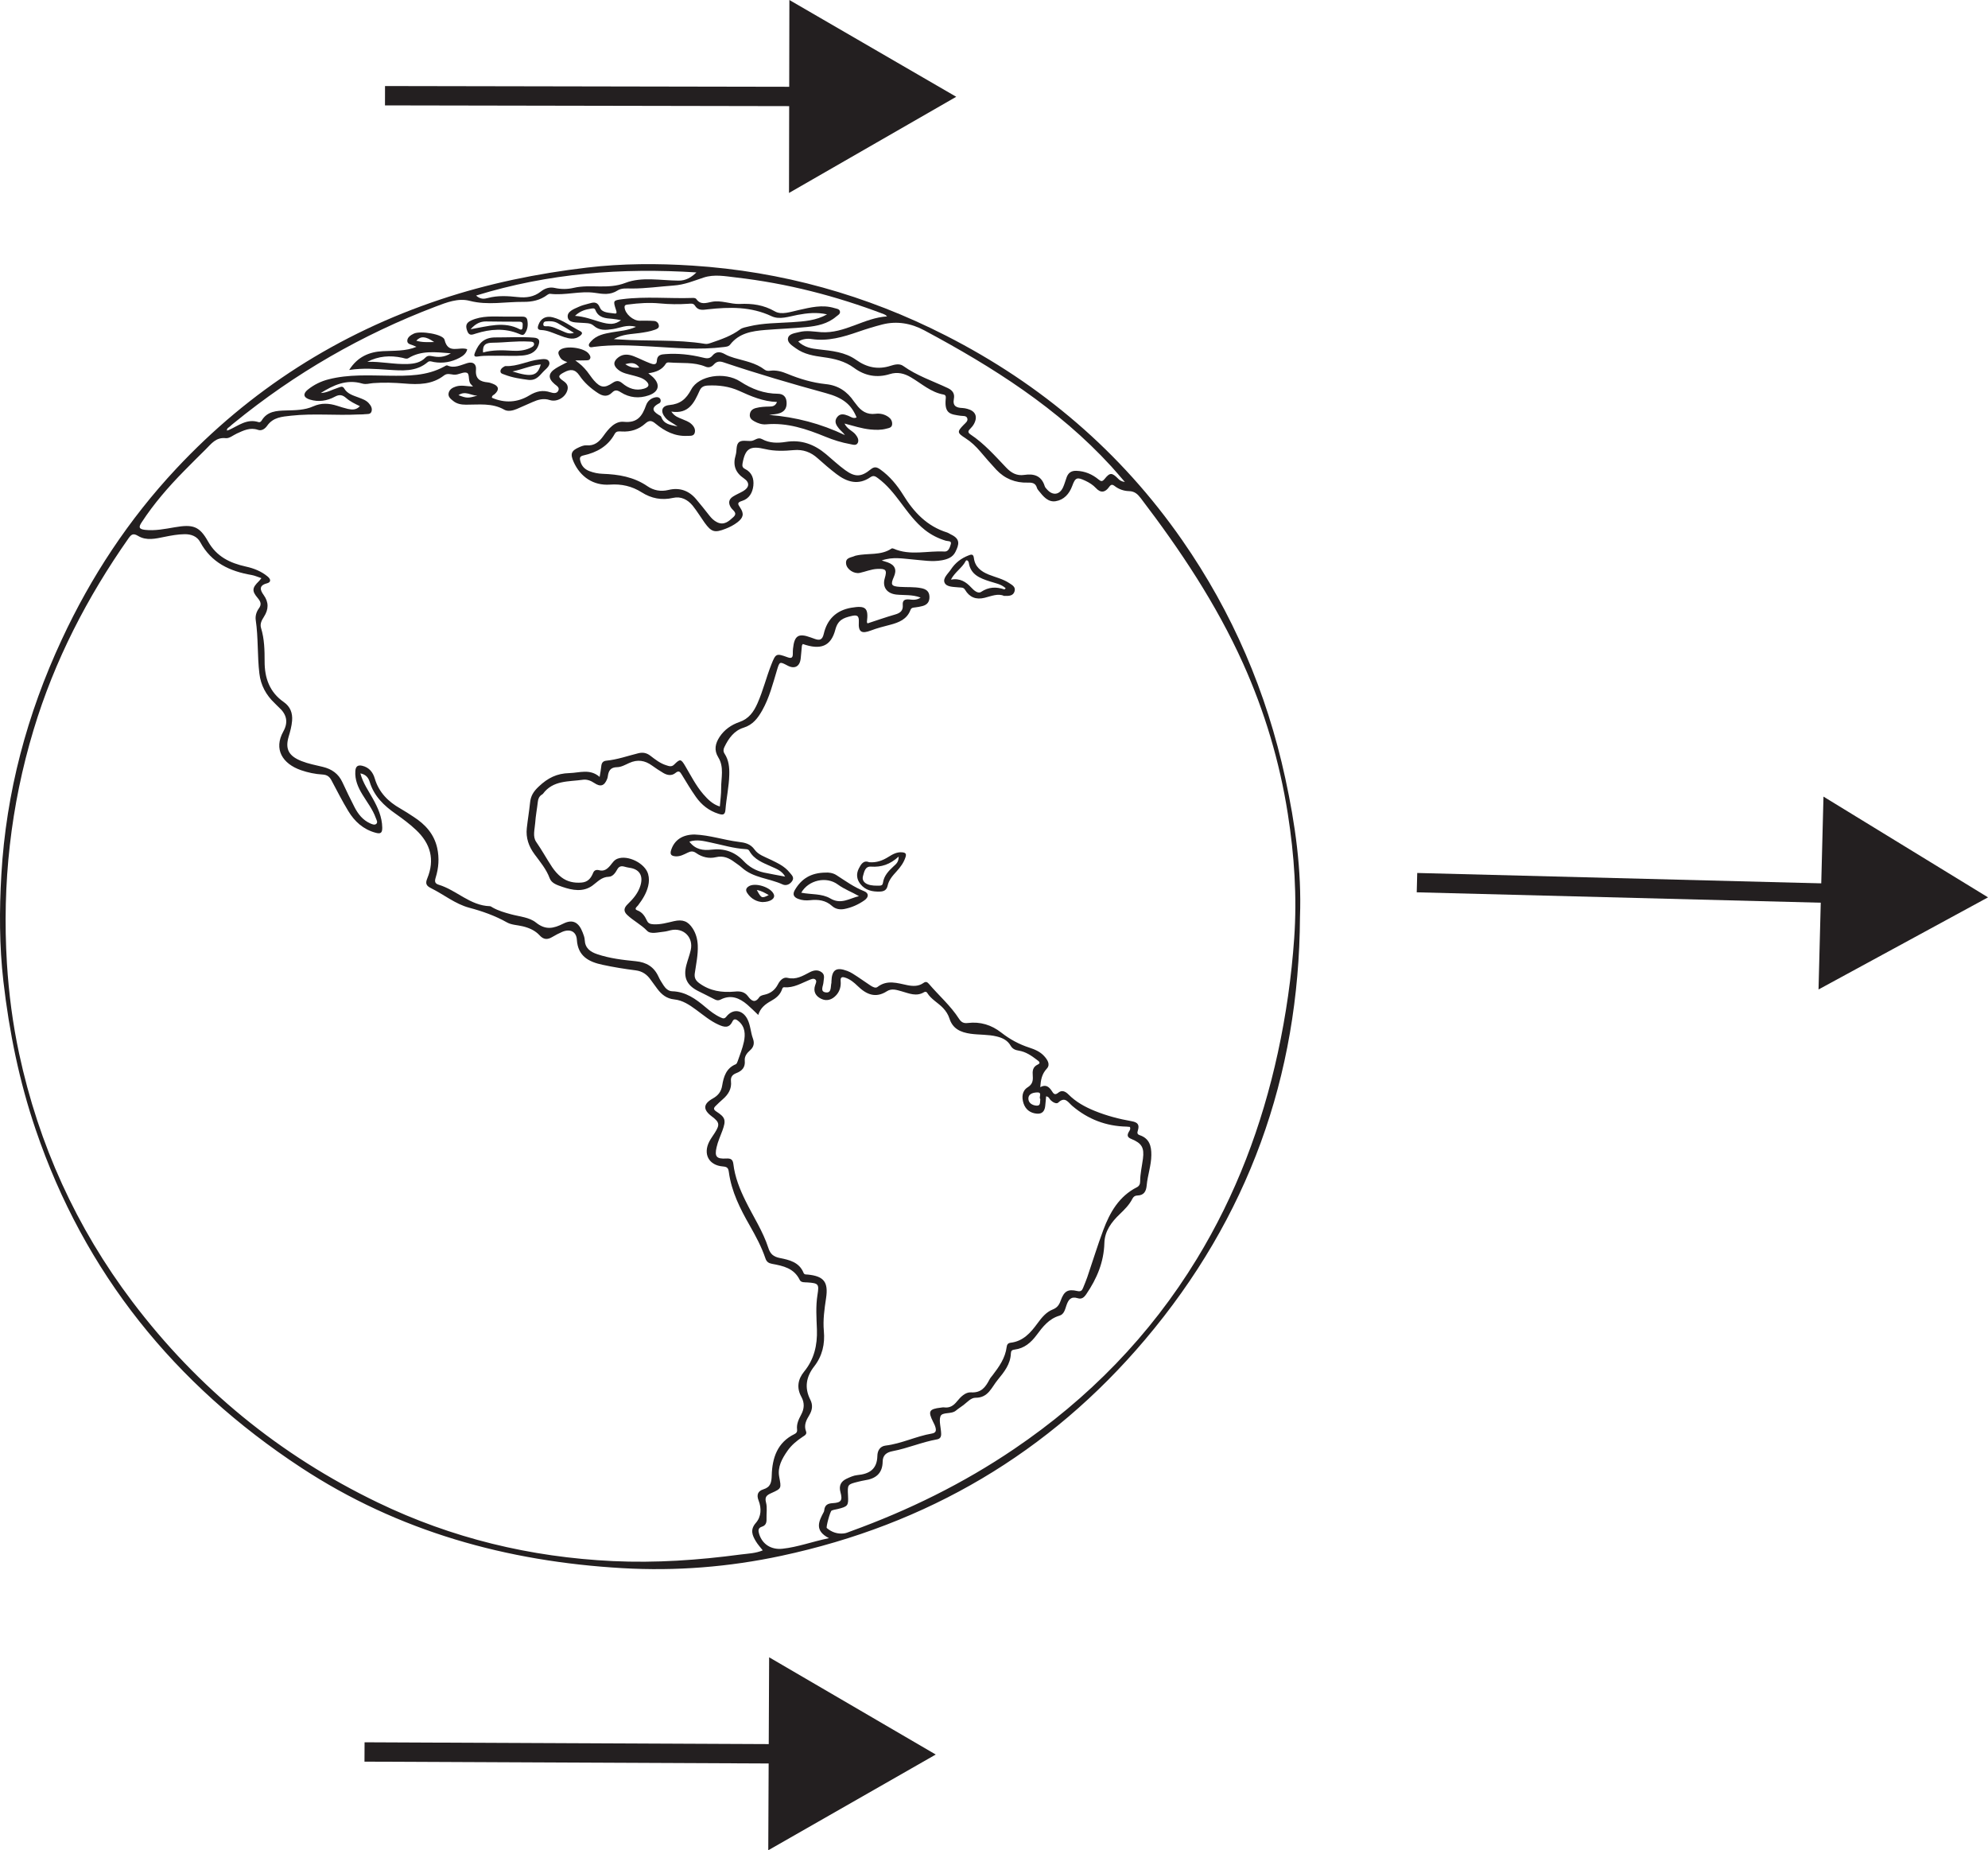 <?xml version="1.0" encoding="UTF-8"?>
<svg xmlns="http://www.w3.org/2000/svg" xmlns:xlink="http://www.w3.org/1999/xlink" width="205.537pt" height="191.259pt" viewBox="0 0 205.537 191.259" version="1.1">
<defs>
<clipPath id="clip1">
  <path d="M 118 62 L 205.535 62 L 205.535 121 L 118 121 Z M 118 62 "/>
</clipPath>
<clipPath id="clip2">
  <path d="M 188 82 L 205.535 82 L 205.535 103 L 188 103 Z M 188 82 "/>
</clipPath>
<clipPath id="clip3">
  <path d="M 9 152 L 111 152 L 111 191.258 L 9 191.258 Z M 9 152 "/>
</clipPath>
<clipPath id="clip4">
  <path d="M 79 171 L 97 171 L 97 191.258 L 79 191.258 Z M 79 171 "/>
</clipPath>
</defs>
<g id="surface1">
<path style=" stroke:none;fill-rule:evenodd;fill:rgb(13.73%,12.16%,12.549%);fill-opacity:1;" d="M 64.648 37.645 C 65.062 37.934 65.52 38.066 66.105 37.996 C 65.688 37.402 65.176 37.504 64.648 37.645 M 49.355 40.898 C 48.719 40.902 48.109 40.352 47.402 40.848 C 48.262 41.172 48.363 41.176 49.355 40.898 M 107.555 113.613 C 107.371 113.434 107.789 112.914 107.258 112.922 C 106.883 112.93 106.344 113.02 106.324 113.543 C 106.312 114.012 106.73 114.258 107.164 114.289 C 107.613 114.32 107.508 113.922 107.555 113.613 M 72 28.16 C 64.297 27.664 56.73 28.238 49.219 30.551 C 49.688 30.969 50.074 30.902 50.453 30.801 C 51.477 30.527 52.508 30.598 53.535 30.707 C 54.406 30.801 55.207 30.695 55.902 30.145 C 56.336 29.801 56.816 29.645 57.348 29.762 C 58.012 29.91 58.672 29.906 59.32 29.754 C 61.07 29.344 62.852 29.945 64.668 29.238 C 66.355 28.586 68.324 28.996 70.168 29.008 C 70.918 29.012 71.484 28.664 72 28.16 M 116.301 49.824 C 115.754 49.199 115.332 48.688 114.887 48.203 C 109.398 42.211 102.656 37.945 95.57 34.152 C 94.211 33.422 92.738 33.152 91.211 33.543 C 90.379 33.758 89.555 34.012 88.742 34.293 C 87.176 34.836 85.605 35.301 83.91 35.047 C 83.461 34.977 82.996 35.031 82.527 35.301 C 83.156 35.91 83.902 36.031 84.656 36.113 C 86.008 36.266 87.371 36.387 88.52 37.203 C 89.617 37.984 90.773 38.234 92.078 37.812 C 92.488 37.68 93 37.555 93.371 37.82 C 94.789 38.836 96.434 39.383 97.988 40.113 C 98.504 40.355 98.719 40.707 98.621 41.219 C 98.469 41.996 98.898 42.152 99.516 42.176 C 99.688 42.184 99.859 42.219 100.023 42.266 C 100.855 42.488 101.109 43.062 100.695 43.828 C 100.59 44.016 100.441 44.191 100.285 44.348 C 100.047 44.578 100.078 44.734 100.352 44.918 C 101.762 45.855 102.871 47.121 104.027 48.332 C 104.566 48.898 105.133 49.207 105.906 49.09 C 106.914 48.938 107.684 49.184 108.012 50.254 C 108.055 50.387 108.168 50.504 108.27 50.613 C 108.848 51.254 109.555 51.156 109.91 50.371 C 110.062 50.039 110.152 49.68 110.281 49.332 C 110.457 48.871 110.758 48.648 111.293 48.668 C 112.172 48.699 112.918 49.02 113.582 49.566 C 113.84 49.781 113.969 49.797 114.211 49.5 C 114.754 48.824 114.969 48.844 115.602 49.48 C 115.742 49.621 115.883 49.754 116.301 49.824 M 33.164 40.625 C 33.816 40.605 34.344 40.27 34.926 40.09 C 35.156 40.02 35.406 39.848 35.582 40.148 C 35.926 40.738 36.543 40.883 37.109 41.102 C 37.48 41.246 37.855 41.371 38.125 41.676 C 38.348 41.922 38.52 42.219 38.406 42.547 C 38.297 42.863 37.957 42.785 37.699 42.816 C 37.48 42.848 37.258 42.832 37.035 42.844 C 34.723 42.961 32.41 42.715 30.098 42.969 C 29.156 43.074 28.246 43.125 27.625 44.004 C 27.422 44.293 27.082 44.574 26.672 44.434 C 25.859 44.152 25.184 44.496 24.488 44.812 C 24.109 44.988 23.707 45.332 23.348 45.293 C 22.328 45.176 21.848 45.875 21.266 46.449 C 20.512 47.191 19.762 47.941 19.02 48.695 C 17.41 50.332 15.91 52.059 14.652 53.984 C 14.336 54.461 14.32 54.691 14.988 54.77 C 16.035 54.887 17.043 54.676 18.059 54.504 C 19.941 54.18 20.613 54.375 21.508 55.965 C 22.395 57.543 23.781 58.203 25.422 58.566 C 26.246 58.746 27.023 59.051 27.68 59.602 C 28.012 59.883 28.039 60.184 27.59 60.301 C 26.742 60.523 26.895 61 27.254 61.496 C 27.805 62.258 27.781 62.988 27.289 63.754 C 27.066 64.109 26.852 64.473 26.992 64.926 C 27.336 66.047 27.359 67.207 27.359 68.363 C 27.352 70.082 27.867 71.551 29.348 72.578 C 30.004 73.039 30.266 73.691 30.199 74.504 C 30.152 75.078 30 75.621 29.84 76.156 C 29.457 77.465 29.887 78.164 31.184 78.676 C 31.887 78.953 32.645 79.094 33.383 79.273 C 34.301 79.496 34.992 79.977 35.398 80.852 C 35.801 81.723 36.219 82.586 36.656 83.438 C 37.023 84.152 37.508 84.766 38.266 85.109 C 38.469 85.199 38.719 85.312 38.895 85.168 C 39.09 85.008 38.93 84.766 38.855 84.559 C 38.539 83.668 37.953 82.926 37.469 82.129 C 37.012 81.379 36.676 80.605 36.738 79.695 C 36.773 79.188 37.023 79.055 37.465 79.16 C 38.164 79.328 38.559 79.828 38.746 80.469 C 39.172 81.91 40.137 82.871 41.406 83.586 C 41.875 83.852 42.328 84.152 42.781 84.449 C 43.977 85.223 44.883 86.219 45.203 87.66 C 45.43 88.699 45.355 89.719 45.043 90.719 C 44.926 91.102 44.949 91.328 45.355 91.453 C 47.199 92.008 48.598 93.613 50.652 93.672 C 50.742 93.676 50.832 93.75 50.918 93.801 C 51.523 94.145 52.184 94.332 52.848 94.512 C 53.727 94.75 54.723 94.809 55.418 95.367 C 56.41 96.164 57.227 95.984 58.242 95.473 C 59.215 94.984 59.84 95.34 60.238 96.379 C 60.336 96.629 60.441 96.891 60.453 97.156 C 60.492 98.008 61.016 98.387 61.746 98.633 C 63.039 99.07 64.387 99.227 65.727 99.359 C 66.848 99.469 67.621 99.945 68.086 100.965 C 68.227 101.277 68.418 101.57 68.605 101.859 C 68.812 102.176 69.109 102.453 69.488 102.465 C 70.895 102.504 71.938 103.262 72.945 104.113 C 73.434 104.527 73.938 104.922 74.531 105.184 C 74.746 105.281 74.898 105.336 75.094 105.09 C 75.762 104.242 76.75 104.359 77.258 105.316 C 77.598 105.957 77.598 106.695 77.848 107.363 C 78.016 107.824 77.938 108.227 77.555 108.562 C 77.234 108.848 76.957 109.18 77 109.641 C 77.066 110.324 76.723 110.699 76.129 110.926 C 75.75 111.07 75.523 111.309 75.574 111.762 C 75.664 112.547 75.297 113.137 74.727 113.629 C 74.465 113.852 74.219 114.094 73.973 114.336 C 73.746 114.559 73.777 114.711 74.066 114.898 C 75 115.5 75.078 115.793 74.695 116.852 C 74.484 117.434 74.219 117.996 74.086 118.59 C 73.863 119.566 74.082 119.809 75.078 119.754 C 75.531 119.727 75.762 119.832 75.82 120.312 C 75.98 121.676 76.484 122.926 77.086 124.145 C 77.875 125.754 78.879 127.27 79.434 128.984 C 79.641 129.637 79.973 129.906 80.629 130.039 C 81.613 130.234 82.633 130.469 83.078 131.57 C 83.164 131.781 83.352 131.73 83.52 131.75 C 85.184 131.918 85.656 132.523 85.406 134.188 C 85.238 135.309 85.074 136.434 85.176 137.57 C 85.301 138.926 85.023 140.16 84.176 141.246 C 83.348 142.309 83.145 143.449 83.777 144.684 C 84.059 145.238 83.988 145.758 83.668 146.289 C 83.359 146.793 83.086 147.324 83.336 147.961 C 83.453 148.262 83.18 148.395 82.977 148.527 C 82.375 148.926 81.824 149.383 81.414 149.973 C 80.855 150.77 80.375 151.637 80.559 152.641 C 80.777 153.844 80.836 153.852 79.734 154.344 C 79.281 154.551 79.039 154.723 79.199 155.316 C 79.34 155.848 79.23 156.441 79.25 157.008 C 79.266 157.391 79.176 157.684 78.773 157.812 C 78.348 157.945 78.387 158.242 78.492 158.582 C 78.824 159.629 79.73 160.215 80.902 160.09 C 82.469 159.922 83.945 159.363 85.707 158.996 C 84.156 158.207 84.66 157.238 85.18 156.27 C 85.199 156.227 85.211 156.176 85.215 156.129 C 85.266 155.59 85.555 155.406 86.098 155.379 C 86.977 155.328 87.125 155.09 86.895 154.246 C 86.711 153.582 86.934 153.133 87.523 152.855 C 87.875 152.691 88.254 152.516 88.629 152.48 C 89.883 152.363 90.684 151.879 90.711 150.477 C 90.723 149.992 90.949 149.5 91.566 149.426 C 93.215 149.227 94.715 148.461 96.34 148.184 C 96.773 148.113 96.801 147.879 96.723 147.566 C 96.672 147.355 96.562 147.156 96.465 146.957 C 95.93 145.887 96.055 145.648 97.25 145.508 C 97.371 145.492 97.496 145.465 97.617 145.48 C 98.195 145.559 98.594 145.293 98.941 144.859 C 99.32 144.391 99.816 143.891 100.387 143.926 C 101.465 143.996 101.902 143.367 102.309 142.586 C 102.387 142.434 102.504 142.305 102.613 142.168 C 103.289 141.285 103.934 140.387 104.078 139.234 C 104.105 139 104.207 138.832 104.484 138.797 C 105.781 138.645 106.555 137.766 107.266 136.789 C 107.691 136.211 108.152 135.633 108.832 135.363 C 109.293 135.18 109.5 134.898 109.66 134.449 C 110.016 133.453 110.406 133.227 111.375 133.449 C 111.742 133.535 111.871 133.402 111.98 133.125 C 112.125 132.758 112.285 132.398 112.41 132.027 C 112.965 130.402 113.469 128.75 114.07 127.141 C 114.754 125.312 115.703 123.656 117.543 122.723 C 117.793 122.598 117.879 122.379 117.879 122.113 C 117.883 121.32 118.066 120.551 118.168 119.773 C 118.316 118.629 118.047 118.176 116.973 117.734 C 116.637 117.598 116.488 117.43 116.672 117.062 C 116.75 116.898 116.926 116.746 116.82 116.488 C 116.715 116.48 116.598 116.461 116.48 116.457 C 114.355 116.414 112.492 115.699 110.871 114.324 C 110.449 113.973 110.125 113.285 109.406 113.977 C 109.23 114.145 108.848 113.945 108.621 113.719 C 108.492 113.59 108.453 113.355 108.156 113.328 C 108.125 113.668 108.102 114.004 108.062 114.34 C 108.004 114.852 107.75 115.168 107.195 115.117 C 106.512 115.059 106.027 114.68 105.82 114.047 C 105.625 113.434 105.656 112.762 106.258 112.387 C 106.75 112.078 106.812 111.703 106.777 111.215 C 106.742 110.734 106.742 110.293 107.297 110.039 C 107.668 109.871 107.371 109.676 107.211 109.559 C 106.645 109.125 106.055 108.715 105.324 108.602 C 104.973 108.547 104.68 108.43 104.484 108.086 C 104.176 107.539 103.648 107.281 103.051 107.137 C 102.16 106.918 101.242 106.984 100.336 106.855 C 99.316 106.707 98.496 106.348 98.16 105.273 C 98.031 104.871 97.801 104.516 97.512 104.207 C 96.992 103.652 96.273 103.301 95.863 102.633 C 95.785 102.504 95.66 102.488 95.543 102.559 C 94.738 103.047 93.973 102.68 93.199 102.465 C 92.703 102.328 92.188 102.145 91.699 102.461 C 90.516 103.223 89.562 102.789 88.668 101.918 C 88.297 101.559 87.906 101.227 87.395 101.059 C 87.043 100.941 86.879 101.012 86.914 101.41 C 86.961 101.945 86.832 102.445 86.473 102.852 C 86.039 103.34 85.473 103.535 84.879 103.234 C 84.324 102.961 84.051 102.477 84.285 101.82 C 84.348 101.641 84.465 101.41 84.312 101.266 C 84.137 101.094 83.887 101.207 83.691 101.289 C 82.852 101.629 82.062 102.129 81.102 102.051 C 80.902 102.035 80.883 102.195 80.828 102.336 C 80.621 102.875 80.188 103.207 79.711 103.469 C 79.125 103.797 78.617 104.184 78.395 104.914 C 77.98 104.52 77.637 104.172 77.266 103.852 C 76.445 103.148 75.547 102.785 74.496 103.328 C 74.27 103.445 74.09 103.41 73.875 103.297 C 73.312 102.996 72.73 102.727 72.164 102.434 C 71 101.84 70.633 101.027 70.961 99.762 C 71.098 99.238 71.297 98.73 71.414 98.207 C 71.715 96.883 70.66 95.852 69.344 96.156 C 69.105 96.215 68.867 96.285 68.625 96.309 C 68.035 96.363 67.266 96.594 66.906 96.219 C 66.277 95.566 65.48 95.18 64.844 94.574 C 64.445 94.195 64.492 93.848 64.902 93.457 C 65.469 92.91 65.984 92.309 66.219 91.523 C 66.523 90.496 66.102 89.832 65.051 89.695 C 64.883 89.672 64.715 89.625 64.547 89.582 C 64.23 89.496 63.992 89.547 63.812 89.879 C 63.625 90.227 63.344 90.617 62.949 90.629 C 62.191 90.648 61.789 91.148 61.25 91.543 C 60.293 92.234 59.188 92.035 58.137 91.672 C 57.629 91.492 57.031 91.32 56.832 90.785 C 56.48 89.836 55.844 89.09 55.262 88.301 C 54.668 87.496 54.355 86.609 54.465 85.605 C 54.562 84.727 54.711 83.855 54.801 82.977 C 54.871 82.277 55.145 81.824 55.703 81.301 C 56.641 80.414 57.566 79.949 58.859 79.914 C 59.922 79.887 60.984 79.434 61.996 80.309 C 62.07 79.84 62.137 79.527 62.164 79.211 C 62.195 78.871 62.328 78.664 62.695 78.629 C 63.828 78.52 64.898 78.133 65.992 77.863 C 66.461 77.746 66.852 77.82 67.238 78.117 C 67.742 78.504 68.254 78.91 68.875 79.102 C 69.137 79.184 69.418 79.312 69.695 79.039 C 70.316 78.418 70.406 78.441 70.844 79.18 C 71.434 80.176 71.953 81.215 72.715 82.098 C 73.191 82.645 73.699 83.152 74.422 83.367 C 74.477 82.699 74.566 82.086 74.559 81.477 C 74.551 80.406 74.883 79.289 74.266 78.293 C 73.793 77.523 73.957 76.844 74.402 76.164 C 74.898 75.414 75.625 74.918 76.441 74.637 C 77.43 74.297 77.922 73.586 78.316 72.699 C 78.895 71.395 79.227 70 79.754 68.676 C 80.203 67.547 80.258 67.512 81.426 67.941 C 81.844 68.094 81.973 67.969 81.969 67.57 C 81.969 67.398 81.969 67.227 81.988 67.055 C 82.129 65.688 82.551 65.426 83.828 65.895 C 83.965 65.945 84.105 65.996 84.242 66.043 C 84.742 66.223 85.02 66.148 85.164 65.535 C 85.508 64.031 86.445 63.09 88.016 62.82 C 89.508 62.57 89.809 62.832 89.629 64.301 C 89.625 64.34 89.668 64.383 89.695 64.438 C 90.648 64.129 91.594 63.793 92.559 63.516 C 93.078 63.367 93.383 63.121 93.336 62.547 C 93.293 62.043 93.547 61.922 94.016 61.965 C 94.371 62 94.766 62.062 95.184 61.77 C 94.305 61.441 93.484 61.543 92.691 61.461 C 91.691 61.359 91.207 60.684 91.473 59.781 C 91.727 58.918 91.605 58.766 90.68 58.809 C 90.062 58.84 89.488 59.09 88.887 59.219 C 88.309 59.344 87.57 58.871 87.48 58.305 C 87.375 57.617 87.992 57.648 88.383 57.465 C 88.43 57.441 88.48 57.434 88.527 57.426 C 89.734 57.148 91.062 57.457 92.176 56.703 C 92.223 56.668 92.328 56.688 92.391 56.715 C 94.105 57.469 95.898 56.91 97.652 57.012 C 98.086 57.039 98.211 56.547 98.305 56.242 C 98.418 55.879 97.973 55.953 97.789 55.895 C 97 55.656 96.285 55.297 95.637 54.789 C 94.621 53.988 93.871 52.945 93.102 51.922 C 92.418 51.012 91.715 50.129 90.793 49.445 C 90.551 49.266 90.332 49.094 90.004 49.32 C 88.746 50.191 87.574 49.836 86.473 48.996 C 85.809 48.488 85.172 47.941 84.551 47.383 C 83.836 46.734 83.043 46.441 82.062 46.527 C 81.086 46.617 80.09 46.652 79.121 46.422 C 77.543 46.047 77.055 46.352 76.773 47.887 C 76.723 48.172 76.754 48.336 77.031 48.477 C 77.742 48.832 77.965 49.473 77.887 50.207 C 77.805 50.934 77.457 51.551 76.723 51.777 C 76.184 51.941 76.277 52.105 76.523 52.473 C 76.953 53.109 76.855 53.516 76.242 53.988 C 75.871 54.273 75.457 54.488 75.02 54.656 C 73.887 55.098 73.555 55.008 72.844 54.023 C 72.43 53.441 72.062 52.828 71.617 52.273 C 71.105 51.641 70.395 51.281 69.594 51.465 C 68.406 51.734 67.352 51.527 66.348 50.895 C 65.336 50.254 64.262 50.008 63.051 50.094 C 61.352 50.211 59.996 49.297 59.305 47.742 C 58.941 46.922 59.051 46.594 59.859 46.238 C 60.102 46.129 60.383 46.012 60.633 46.035 C 61.457 46.105 61.949 45.676 62.391 45.055 C 62.914 44.32 63.582 43.508 64.496 43.602 C 65.922 43.746 66.406 42.988 66.797 41.887 C 66.949 41.461 67.297 41.152 67.777 41.066 C 67.953 41.035 68.137 41.055 68.242 41.207 C 68.359 41.371 68.316 41.602 68.176 41.676 C 67.137 42.207 67.598 42.602 68.277 42.988 C 68.316 43.012 68.355 43.059 68.371 43.102 C 68.637 43.863 69.316 43.922 70.051 44.082 C 69.594 43.734 69.125 43.566 68.801 43.188 C 68.258 42.555 68.379 41.953 69.199 41.871 C 70.328 41.762 70.93 41.27 71.473 40.25 C 72.238 38.812 74.926 38.391 76.527 39.434 C 77.754 40.234 79 40.691 80.441 40.703 C 80.941 40.711 81.273 40.98 81.32 41.516 C 81.367 42.059 81.211 42.48 80.656 42.695 C 80.293 42.832 79.91 42.824 79.531 42.891 C 82.262 43.109 84.867 43.789 87.355 44.977 C 87.176 44.711 86.934 44.539 86.75 44.316 C 86.461 43.965 86.207 43.57 86.547 43.121 C 86.863 42.707 87.273 42.812 87.688 42.973 C 87.961 43.078 88.223 43.312 88.562 43.148 C 88.02 41.828 87.18 41.121 85.375 40.633 C 81.824 39.664 78.293 38.625 74.801 37.453 C 74.395 37.316 74.098 37.352 73.812 37.668 C 73.582 37.926 73.285 38.047 72.945 37.902 C 71.746 37.402 70.473 37.57 69.23 37.469 C 69.074 37.457 68.926 37.453 68.836 37.602 C 68.445 38.234 67.816 38.473 67.027 38.586 C 67.242 38.762 67.379 38.855 67.5 38.977 C 68.293 39.738 68.133 40.5 67.086 40.863 C 66.074 41.215 65.086 41.121 64.184 40.551 C 63.84 40.332 63.594 40.262 63.285 40.574 C 62.824 41.043 62.34 40.969 61.824 40.633 C 61.07 40.141 60.398 39.547 59.906 38.812 C 59.449 38.137 58.965 38.145 58.34 38.477 C 57.676 38.82 57.652 38.973 58.266 39.395 C 58.578 39.613 58.762 39.863 58.68 40.258 C 58.512 41.043 57.605 41.602 56.836 41.352 C 56.195 41.141 55.625 41.309 55.055 41.562 C 54.516 41.805 53.977 42.043 53.438 42.273 C 53.012 42.453 52.5 42.559 52.141 42.352 C 50.871 41.629 49.516 41.84 48.172 41.832 C 47.695 41.832 47.234 41.754 46.855 41.445 C 46.59 41.234 46.281 40.996 46.391 40.598 C 46.488 40.238 46.789 40.066 47.137 39.953 C 47.699 39.773 48.258 39.938 48.906 39.957 C 48.789 39.832 48.73 39.77 48.672 39.703 C 48.363 39.352 48.598 38.648 48.258 38.531 C 47.891 38.402 47.402 38.777 46.914 38.73 C 46.586 38.695 46.23 38.559 45.914 38.805 C 44.691 39.758 43.273 39.766 41.828 39.645 C 40.746 39.555 39.664 39.52 38.582 39.602 C 38.199 39.629 37.84 39.766 37.426 39.641 C 35.828 39.176 34.461 39.812 33.164 40.625 M 59.48 37.254 C 59.773 37.484 59.973 37.621 60.145 37.785 C 60.34 37.969 60.527 38.172 60.695 38.383 C 60.938 38.688 61.148 39.027 61.406 39.324 C 62.082 40.09 62.512 40.145 63.344 39.574 C 63.699 39.336 63.98 39.312 64.332 39.609 C 64.984 40.156 65.73 40.434 66.594 40.172 C 67.133 40.008 67.188 39.727 66.762 39.352 C 66.418 39.055 65.977 38.957 65.551 38.836 C 64.988 38.676 64.383 38.605 63.91 38.215 C 63.383 37.785 63.387 37.363 63.922 36.945 C 64.43 36.555 64.988 36.613 65.535 36.828 C 66.105 37.051 66.652 37.34 67.227 37.555 C 67.48 37.648 67.891 37.785 67.91 37.312 C 67.934 36.66 68.383 36.633 68.82 36.602 C 70.105 36.508 71.375 36.648 72.625 36.953 C 72.996 37.043 73.352 37.129 73.641 36.777 C 74.027 36.309 74.457 36.332 74.953 36.613 C 75.25 36.781 75.582 36.898 75.91 36.996 C 76.988 37.316 78.121 37.496 79.047 38.207 C 79.211 38.336 79.418 38.352 79.617 38.324 C 80.25 38.238 80.84 38.406 81.414 38.645 C 82.691 39.172 84.004 39.562 85.387 39.707 C 86.648 39.832 87.594 40.465 88.293 41.504 C 88.363 41.605 88.449 41.695 88.52 41.793 C 89.012 42.473 89.621 42.891 90.52 42.773 C 90.992 42.711 91.457 42.82 91.855 43.102 C 92.105 43.277 92.258 43.531 92.238 43.855 C 92.211 44.219 91.898 44.242 91.648 44.309 C 91.094 44.465 90.531 44.445 89.961 44.391 C 89.094 44.301 88.266 44.031 87.312 43.781 C 87.605 44.375 88.129 44.523 88.438 44.895 C 88.652 45.156 88.828 45.473 88.688 45.773 C 88.531 46.105 88.156 45.953 87.891 45.906 C 87.02 45.75 86.172 45.484 85.352 45.148 C 83.383 44.344 81.391 43.664 79.207 43.863 C 78.785 43.902 78.375 43.762 78.004 43.559 C 77.715 43.402 77.469 43.207 77.527 42.812 C 77.582 42.441 77.816 42.266 78.156 42.176 C 78.613 42.055 79.078 42.035 79.547 42.027 C 79.867 42.023 80.164 41.977 80.332 41.551 C 78.887 41.504 77.648 40.961 76.418 40.402 C 75.387 39.938 74.309 39.797 73.18 39.852 C 72.77 39.875 72.504 39.992 72.328 40.387 C 71.781 41.598 71.227 42.828 69.406 42.547 C 69.766 43.066 70.16 43.164 70.512 43.316 C 70.848 43.465 71.207 43.57 71.484 43.832 C 71.758 44.082 71.93 44.395 71.824 44.75 C 71.715 45.109 71.348 45.039 71.066 45.055 C 69.781 45.125 68.723 44.574 67.773 43.789 C 67.391 43.469 67.125 43.41 66.719 43.777 C 66.035 44.395 65.199 44.66 64.27 44.602 C 64 44.59 63.723 44.539 63.555 44.848 C 62.855 46.137 61.695 46.773 60.32 47.078 C 59.957 47.16 59.91 47.324 59.996 47.648 C 60.129 48.176 60.449 48.512 60.941 48.699 C 61.379 48.867 61.836 48.961 62.309 48.977 C 63.949 49.035 65.523 49.293 66.93 50.254 C 67.566 50.691 68.305 50.844 69.113 50.645 C 70.234 50.371 71.211 50.695 71.965 51.59 C 72.441 52.152 72.902 52.73 73.355 53.309 C 73.574 53.586 73.82 53.824 74.133 53.98 C 74.863 54.34 75.355 53.879 75.828 53.445 C 76.297 53.012 75.766 52.773 75.574 52.473 C 75.289 52.031 75.316 51.629 75.777 51.332 C 76.105 51.121 76.477 50.973 76.816 50.777 C 77.477 50.398 77.543 49.883 76.926 49.461 C 76.02 48.848 75.746 48.074 76.062 47.039 C 76.188 46.625 76.09 46.07 76.336 45.777 C 76.625 45.426 77.219 45.621 77.68 45.578 C 78.055 45.543 78.344 45.145 78.793 45.395 C 79.562 45.816 80.414 45.812 81.246 45.68 C 82.852 45.422 84.199 45.934 85.406 46.949 C 86.066 47.504 86.695 48.098 87.391 48.602 C 88.398 49.332 89.043 49.316 89.996 48.535 C 90.395 48.203 90.648 48.27 91.016 48.531 C 92 49.234 92.75 50.148 93.375 51.152 C 94.477 52.945 95.844 54.398 97.922 55.043 C 98.059 55.09 98.18 55.18 98.316 55.246 C 99.297 55.711 99.176 56.254 98.777 57.055 C 98.5 57.609 97.965 57.809 97.387 57.914 C 96.379 58.102 95.379 57.914 94.379 57.832 C 93.348 57.75 92.309 57.527 91.16 57.934 C 91.449 58.027 91.613 58.074 91.773 58.129 C 92.535 58.406 92.742 58.895 92.414 59.633 C 92.055 60.445 92.145 60.605 93.035 60.664 C 93.773 60.715 94.516 60.648 95.246 60.797 C 95.723 60.891 96.066 61.102 96.094 61.652 C 96.121 62.18 95.887 62.504 95.395 62.641 C 95.137 62.711 94.867 62.758 94.602 62.789 C 94.402 62.812 94.227 62.809 94.133 63.051 C 93.77 64.02 92.934 64.348 92.023 64.586 C 91.359 64.758 90.688 64.926 90.047 65.172 C 89.086 65.539 88.727 65.348 88.793 64.297 C 88.836 63.574 88.551 63.551 87.996 63.684 C 87.207 63.871 86.629 64.082 86.367 65.078 C 85.91 66.828 84.828 67.211 83 66.57 C 82.969 66.633 82.914 66.695 82.906 66.762 C 82.859 67.203 82.832 67.645 82.781 68.086 C 82.684 68.902 82.148 69.184 81.426 68.801 C 80.605 68.371 80.602 68.367 80.328 69.277 C 79.902 70.691 79.539 72.129 78.809 73.426 C 78.355 74.227 77.844 74.922 76.871 75.223 C 75.906 75.52 75.328 76.32 74.898 77.215 C 74.781 77.457 74.758 77.672 74.914 77.91 C 75.352 78.578 75.422 79.332 75.398 80.105 C 75.367 81.316 75.098 82.496 75.004 83.699 C 74.961 84.266 74.711 84.254 74.277 84.117 C 73.293 83.805 72.531 83.199 71.953 82.379 C 71.426 81.637 70.965 80.852 70.488 80.074 C 70.312 79.789 70.191 79.605 69.832 79.902 C 69.449 80.219 68.992 80.145 68.582 79.902 C 68.18 79.664 67.789 79.406 67.41 79.133 C 66.672 78.594 65.902 78.48 65.051 78.871 C 64.652 79.051 64.223 79.297 63.809 79.301 C 63.121 79.309 62.922 79.668 62.844 80.23 C 62.832 80.328 62.809 80.426 62.773 80.516 C 62.488 81.238 62.086 81.371 61.445 80.938 C 61.082 80.691 60.668 80.543 60.262 80.602 C 58.797 80.816 57.184 80.633 56.137 82.051 C 56.109 82.086 56.062 82.113 56.02 82.141 C 55.75 82.312 55.637 82.566 55.605 82.883 C 55.523 83.613 55.379 84.34 55.332 85.078 C 55.285 85.727 55.051 86.469 55.434 87.023 C 56.027 87.871 56.516 88.781 57.09 89.641 C 57.355 90.031 57.66 90.387 58.035 90.676 C 58.648 91.148 59.348 91.289 60.117 91.23 C 60.789 91.18 61.102 90.773 61.328 90.219 C 61.438 89.945 61.672 89.879 61.941 89.953 C 62.449 90.094 62.781 89.832 63.086 89.477 C 63.305 89.215 63.484 88.906 63.824 88.77 C 64.906 88.34 66.695 89.238 67.008 90.348 C 67.125 90.77 67.113 91.164 67.016 91.582 C 66.832 92.348 66.426 92.98 65.961 93.594 C 65.855 93.73 65.512 93.965 65.883 94.098 C 66.438 94.305 66.676 94.727 66.902 95.195 C 67.039 95.48 67.285 95.527 67.578 95.543 C 68.305 95.582 68.988 95.379 69.68 95.219 C 70.578 95.016 71.133 95.215 71.625 95.984 C 71.961 96.512 72.113 97.098 72.141 97.727 C 72.18 98.695 71.973 99.637 71.836 100.586 C 71.762 101.066 71.918 101.355 72.305 101.637 C 73.406 102.441 74.641 102.621 75.953 102.5 C 76.488 102.449 76.961 102.488 77.332 102.98 C 77.656 103.422 78.043 103.762 78.508 103.07 C 78.602 102.934 78.844 102.863 79.031 102.824 C 79.68 102.684 80.137 102.324 80.438 101.734 C 80.641 101.336 80.996 100.973 81.418 101.078 C 82.316 101.297 82.988 100.879 83.707 100.504 C 84.117 100.289 84.555 100.203 84.961 100.508 C 85.328 100.785 85.156 101.184 85.137 101.539 C 85.117 101.918 84.75 102.492 85.363 102.582 C 85.992 102.676 85.859 102 85.957 101.602 C 85.969 101.555 85.961 101.504 85.961 101.453 C 86 100.246 86.449 99.93 87.598 100.363 C 87.984 100.504 88.336 100.754 88.684 100.98 C 89.137 101.273 89.57 101.598 90.027 101.891 C 90.234 102.02 90.523 102.176 90.719 102.023 C 91.727 101.246 92.777 101.625 93.832 101.84 C 94.398 101.949 94.965 101.969 95.465 101.613 C 95.691 101.453 95.84 101.473 96.023 101.684 C 97.059 102.902 98.285 103.957 99.156 105.316 C 99.391 105.68 99.645 105.797 100.059 105.746 C 101.344 105.586 102.504 105.941 103.516 106.734 C 104.398 107.426 105.359 107.949 106.426 108.293 C 106.988 108.477 107.543 108.711 107.953 109.164 C 108.289 109.535 108.629 110.031 108.227 110.465 C 107.707 111.023 107.602 111.648 107.551 112.379 C 108.133 112.059 108.461 112.344 108.742 112.77 C 108.91 113.027 109.043 113.266 109.418 112.949 C 109.773 112.652 110.137 112.801 110.461 113.125 C 111.234 113.906 112.176 114.426 113.191 114.836 C 114.43 115.34 115.715 115.672 117.02 115.902 C 117.672 116.02 117.809 116.301 117.645 116.844 C 117.566 117.098 117.555 117.246 117.844 117.344 C 118.832 117.684 119.047 118.461 119.035 119.398 C 119.027 120.469 118.652 121.477 118.555 122.527 C 118.5 123.152 118.273 123.559 117.594 123.578 C 117.348 123.582 117.188 123.695 117.074 123.918 C 116.758 124.543 116.266 125.027 115.766 125.508 C 114.906 126.328 114.211 127.266 114.18 128.492 C 114.125 130.465 113.406 132.168 112.316 133.766 C 112.066 134.137 111.824 134.316 111.43 134.195 C 110.723 133.973 110.457 134.352 110.258 134.934 C 110.117 135.344 110.016 135.859 109.543 135.996 C 108.441 136.32 107.805 137.152 107.172 138.004 C 106.594 138.781 105.898 139.383 104.902 139.504 C 104.621 139.535 104.523 139.637 104.512 139.91 C 104.469 141.016 103.816 141.824 103.156 142.629 C 102.516 143.398 102.184 144.496 100.855 144.484 C 100.387 144.48 100.004 144.941 99.613 145.238 C 99.355 145.434 99.082 145.602 98.84 145.805 C 98.352 146.227 97.398 145.914 97.227 146.418 C 97.062 146.906 97.297 147.609 97.305 148.223 C 97.309 148.547 97.184 148.734 96.863 148.789 C 95.309 149.066 93.848 149.707 92.305 150 C 91.645 150.125 91.27 150.418 91.258 151.078 C 91.242 152.324 90.523 152.859 89.391 153.02 C 89.172 153.055 88.957 153.109 88.742 153.16 C 87.613 153.441 87.617 153.441 87.676 154.594 C 87.73 155.637 87.668 155.723 86.613 155.984 C 86.398 156.039 86.172 156.059 85.977 156.148 C 85.828 156.223 85.383 157.867 85.48 157.949 C 85.988 158.383 86.586 158.586 87.25 158.508 C 87.488 158.484 87.719 158.371 87.949 158.289 C 93.922 156.125 99.586 153.348 104.848 149.781 C 112.543 144.57 118.895 138.074 123.742 130.129 C 127.781 123.508 130.473 116.371 132.117 108.809 C 132.965 104.906 133.527 100.961 133.805 96.996 C 134.109 92.699 133.816 88.395 133.145 84.117 C 132.297 78.719 130.75 73.535 128.508 68.555 C 125.738 62.41 122.027 56.852 117.957 51.516 C 117.625 51.082 117.316 50.777 116.715 50.766 C 116.211 50.754 115.691 50.582 115.273 50.262 C 114.996 50.047 114.867 50.059 114.652 50.359 C 114.277 50.883 113.812 51.004 113.309 50.453 C 113.008 50.129 112.625 49.887 112.223 49.699 C 111.352 49.285 111.176 49.355 110.855 50.234 C 110.551 51.055 110 51.672 109.141 51.809 C 108.348 51.93 107.859 51.309 107.406 50.746 C 107.328 50.652 107.246 50.551 107.211 50.438 C 107.07 49.93 106.723 49.875 106.25 49.887 C 104.988 49.926 103.883 49.488 103.008 48.555 C 102.438 47.945 101.891 47.312 101.352 46.676 C 100.902 46.145 100.406 45.672 99.82 45.297 C 98.953 44.742 98.934 44.633 99.633 43.914 C 99.824 43.719 100.098 43.527 100.008 43.246 C 99.914 42.941 99.566 43.016 99.305 42.977 C 98.285 42.824 97.637 42.789 97.773 41.258 C 97.793 41.07 97.832 40.836 97.555 40.785 C 96.242 40.551 95.281 39.652 94.188 39.008 C 93.496 38.598 92.793 38.422 92 38.668 C 90.664 39.086 89.414 38.852 88.297 38.027 C 87.352 37.328 86.27 37.074 85.137 36.922 C 84.137 36.785 83.133 36.625 82.289 36.008 C 81.91 35.734 81.383 35.426 81.469 34.965 C 81.559 34.5 82.168 34.441 82.621 34.328 C 83.383 34.129 84.137 34.281 84.898 34.336 C 87.336 34.5 89.332 32.848 91.711 32.707 C 91.598 32.578 91.496 32.52 91.387 32.477 C 86.453 30.598 81.367 29.289 76.117 28.684 C 75.008 28.559 73.863 28.324 72.746 28.691 C 71.723 29.027 70.785 29.438 69.625 29.516 C 68.195 29.617 66.754 29.828 65.305 29.824 C 64.809 29.82 64.254 29.762 63.859 30.02 C 63.09 30.516 62.348 30.398 61.52 30.273 C 59.98 30.043 58.434 30.562 56.879 30.371 C 56.793 30.363 56.684 30.41 56.609 30.465 C 55.867 31.035 55 31.215 54.105 31.203 C 52.262 31.184 50.426 31.582 48.566 31.098 C 47.375 30.785 46.172 31.262 45.047 31.688 C 37.438 34.578 30.473 38.594 24.168 43.742 C 24.035 43.852 23.898 43.957 23.777 44.078 C 23.656 44.195 23.438 44.254 23.461 44.508 C 23.551 44.484 23.598 44.473 23.641 44.457 C 24.633 44.02 25.531 43.238 26.742 43.637 C 26.863 43.676 26.98 43.586 27.051 43.473 C 27.633 42.504 28.582 42.457 29.57 42.43 C 30.523 42.402 31.5 42.406 32.395 42 C 33.215 41.633 34.016 41.68 34.84 41.941 C 35.215 42.059 35.59 42.184 35.969 42.27 C 36.402 42.363 36.836 42.391 37.207 41.984 C 36.691 41.738 36.199 41.5 35.793 41.145 C 35.418 40.82 35.109 40.742 34.617 41.008 C 33.828 41.438 32.93 41.578 32.043 41.305 C 31.363 41.098 31.297 40.703 31.824 40.277 C 32.465 39.762 33.191 39.406 33.988 39.207 C 36.047 38.68 38.141 38.812 40.23 38.836 C 42.176 38.859 44.125 38.871 45.91 37.898 C 46.016 37.84 46.164 37.738 46.242 37.773 C 46.984 38.109 47.629 37.734 48.305 37.535 C 48.895 37.355 49.266 37.617 49.211 38.219 C 49.125 39.172 49.641 39.457 50.449 39.527 C 50.617 39.543 50.785 39.609 50.945 39.668 C 51.578 39.898 51.648 40.293 51.137 40.746 C 51.031 40.84 50.859 40.863 50.855 41.113 C 52.172 41.691 53.508 41.613 54.711 40.883 C 55.461 40.43 56.117 40.289 56.922 40.555 C 57.191 40.641 57.551 40.715 57.715 40.395 C 57.898 40.047 57.547 39.883 57.332 39.695 C 56.633 39.094 56.668 38.574 57.469 38.07 C 57.828 37.844 58.219 37.664 58.656 37.43 C 58.273 37.316 58.027 37.168 57.879 36.887 C 57.754 36.645 57.609 36.398 57.906 36.168 C 58.52 35.691 60.406 35.941 60.871 36.566 C 60.969 36.707 61.09 36.852 61.023 37.039 C 60.938 37.281 60.707 37.238 60.523 37.25 C 60.23 37.266 59.934 37.254 59.48 37.254 M 27.027 59.762 C 26.625 59.629 26.328 59.492 26.02 59.438 C 23.762 59.055 21.852 58.172 20.699 56.035 C 20.379 55.441 19.766 55.203 19.062 55.219 C 18.371 55.23 17.695 55.355 17.02 55.492 C 16.105 55.676 15.152 55.922 14.285 55.402 C 13.812 55.121 13.609 55.191 13.305 55.621 C 9.016 61.727 5.629 68.281 3.473 75.438 C 1.098 83.309 0.215 91.359 0.715 99.566 C 0.91 102.719 1.316 105.836 1.977 108.91 C 4 118.309 7.879 126.875 13.68 134.547 C 20.457 143.508 28.926 150.426 39.043 155.305 C 46.719 159.008 54.836 160.961 63.348 161.367 C 67.793 161.578 72.203 161.27 76.598 160.684 C 77.348 160.59 78.137 160.566 78.859 160.258 C 78.598 159.922 78.344 159.648 78.156 159.336 C 77.777 158.711 77.527 158.125 78.148 157.418 C 78.715 156.77 78.742 155.898 78.43 155.105 C 78.188 154.496 78.379 154.121 78.918 153.953 C 79.684 153.715 79.766 153.223 79.789 152.504 C 79.84 150.707 80.363 149.102 82.148 148.234 C 82.359 148.133 82.438 147.988 82.41 147.77 C 82.336 147.195 82.578 146.711 82.832 146.227 C 83.16 145.621 83.195 145.008 82.855 144.395 C 82.336 143.461 82.492 142.57 83.133 141.785 C 84.176 140.512 84.512 139.047 84.461 137.445 C 84.418 136.246 84.324 135.039 84.52 133.836 C 84.695 132.73 84.629 132.645 83.492 132.562 C 83.199 132.543 82.82 132.594 82.684 132.305 C 82.098 131.09 80.965 130.852 79.82 130.641 C 79.465 130.574 79.258 130.434 79.137 130.078 C 78.734 128.883 78.137 127.777 77.516 126.684 C 76.523 124.949 75.625 123.172 75.355 121.156 C 75.297 120.719 75.168 120.609 74.734 120.574 C 73.277 120.457 72.66 119.281 73.344 117.977 C 73.504 117.672 73.715 117.398 73.898 117.105 C 74.441 116.25 74.395 116.004 73.586 115.395 C 72.668 114.707 72.684 114.117 73.688 113.555 C 74.246 113.242 74.562 112.855 74.668 112.199 C 74.816 111.293 75.086 110.41 76.074 110.008 C 76.164 109.969 76.223 109.82 76.262 109.711 C 76.492 109.039 76.77 108.371 76.914 107.68 C 77.07 106.918 77.047 106.148 76.375 105.57 C 76.145 105.371 75.891 105.23 75.719 105.598 C 75.371 106.328 74.844 106.168 74.293 105.922 C 73.43 105.535 72.715 104.922 71.961 104.371 C 71.281 103.871 70.57 103.395 69.719 103.309 C 68.93 103.23 68.41 102.812 67.969 102.227 C 67.734 101.91 67.496 101.594 67.27 101.273 C 66.887 100.723 66.402 100.387 65.707 100.301 C 64.562 100.156 63.418 99.973 62.289 99.727 C 60.891 99.43 59.746 98.855 59.641 97.141 C 59.586 96.289 58.941 95.988 58.141 96.32 C 57.781 96.473 57.43 96.66 57.094 96.859 C 56.602 97.152 56.199 97.137 55.793 96.688 C 55.332 96.184 54.715 95.914 54.059 95.754 C 53.512 95.617 52.895 95.617 52.422 95.352 C 51.18 94.652 49.879 94.195 48.504 93.828 C 47.074 93.445 45.891 92.469 44.57 91.812 C 44.074 91.566 43.953 91.336 44.176 90.797 C 44.973 88.863 44.52 87.199 43.004 85.781 C 42.355 85.172 41.645 84.641 40.922 84.133 C 39.703 83.285 38.672 82.301 38.223 80.828 C 38.094 80.41 37.84 80.047 37.258 79.945 C 37.531 80.957 38.094 81.734 38.551 82.559 C 39.07 83.492 39.5 84.441 39.52 85.543 C 39.527 86.098 39.359 86.227 38.824 86.078 C 37.551 85.73 36.66 84.914 36.008 83.836 C 35.383 82.805 34.836 81.727 34.27 80.664 C 34.07 80.285 33.82 80.09 33.355 80.062 C 32.598 80.02 31.844 79.863 31.121 79.613 C 29.199 78.945 28.273 77.445 29.293 75.609 C 29.836 74.637 29.629 73.824 28.828 73.113 C 28.68 72.98 28.551 72.832 28.406 72.695 C 27.516 71.855 26.957 70.84 26.816 69.613 C 26.598 67.785 26.711 65.93 26.441 64.098 C 26.379 63.68 26.508 63.242 26.754 62.906 C 27.078 62.469 26.949 62.184 26.641 61.812 C 26.02 61.082 26.066 60.758 26.777 60.066 C 26.844 60.004 26.898 59.922 27.027 59.762 M 134.402 94.801 C 134.312 111.27 129.031 125.891 118.398 138.461 C 108.469 150.203 95.855 157.594 80.793 160.82 C 75.363 161.984 69.875 162.414 64.359 162.098 C 52.422 161.414 41.188 158.316 31.105 151.688 C 18.07 143.121 8.734 131.605 3.688 116.762 C 1.996 111.789 0.953 106.672 0.352 101.449 C -0.074 97.762 -0.074 94.059 0.141 90.387 C 0.633 81.906 2.797 73.812 6.387 66.109 C 9.41 59.609 13.316 53.691 18.215 48.453 C 25.832 40.312 34.945 34.484 45.523 30.957 C 50.461 29.309 55.523 28.27 60.691 27.66 C 64.328 27.23 67.984 27.223 71.605 27.457 C 80.812 28.051 89.555 30.488 97.789 34.688 C 107.676 39.723 115.875 46.711 122.219 55.828 C 127.43 63.312 130.949 71.539 132.883 80.441 C 133.91 85.164 134.586 89.934 134.402 94.801 "/>
<path style=" stroke:none;fill-rule:evenodd;fill:rgb(13.73%,12.16%,12.549%);fill-opacity:1;" d="M 59.449 32.648 C 60.414 32.723 61.164 33.008 61.93 33.242 C 63.074 33.59 63.582 33.555 64.207 33.094 C 63.891 33.043 63.605 32.98 63.316 32.957 C 62.594 32.902 61.879 32.859 61.555 32.039 C 61.469 31.82 61.262 31.879 61.105 31.902 C 60.555 31.992 60.012 32.117 59.449 32.648 M 85.508 32.496 C 84.473 32.258 83.465 32.359 82.449 32.551 C 81.559 32.719 80.602 33.078 79.766 32.684 C 77.637 31.68 75.43 31.727 73.191 31.973 C 72.656 32.035 72.176 32.137 71.836 31.574 C 71.684 31.332 71.41 31.387 71.16 31.402 C 70.176 31.469 69.195 31.457 68.211 31.363 C 67.129 31.262 66.047 31.332 64.969 31.473 C 64.797 31.496 64.547 31.48 64.574 31.785 C 64.637 32.449 65.457 33.16 66.141 33.152 C 66.633 33.148 67.125 33.141 67.617 33.176 C 67.875 33.191 68.078 33.371 68.117 33.641 C 68.16 33.93 67.898 34.012 67.703 34.086 C 67.195 34.27 66.664 34.348 66.125 34.426 C 65.277 34.551 64.387 34.52 63.461 35.055 C 63.77 35.074 63.914 35.078 64.055 35.09 C 66.996 35.297 69.965 35.062 72.891 35.543 C 73.121 35.582 73.309 35.508 73.523 35.438 C 74.574 35.078 75.613 34.723 76.523 34.047 C 76.762 33.867 77.113 33.82 77.422 33.742 C 78.891 33.383 80.398 33.402 81.895 33.305 C 83.133 33.223 84.379 33.137 85.508 32.496 M 65.754 33.785 C 64.801 33.508 64.098 33.91 63.367 34.016 C 62.641 34.121 61.98 34.207 61.359 33.652 C 61.027 33.355 60.531 33.406 60.09 33.367 C 59.562 33.32 58.797 33.391 58.699 32.801 C 58.602 32.203 59.324 31.945 59.836 31.715 C 60.145 31.57 60.48 31.488 60.812 31.398 C 61.301 31.27 61.727 31.082 62.031 31.809 C 62.262 32.352 62.992 32.32 63.543 32.406 C 63.812 32.445 63.754 32.25 63.695 32.059 C 63.375 31.07 63.375 31.051 64.348 30.926 C 66.777 30.617 69.215 30.883 71.648 30.797 C 71.762 30.793 71.93 30.824 71.984 30.902 C 72.418 31.543 73.004 31.316 73.57 31.203 C 74.566 30.996 75.516 31.461 76.488 31.418 C 77.781 31.359 78.945 31.516 80.117 32.188 C 80.797 32.582 81.75 32.23 82.57 32.051 C 83.793 31.777 85.02 31.461 86.277 31.848 C 86.48 31.91 86.762 31.926 86.832 32.156 C 86.922 32.449 86.625 32.578 86.453 32.723 C 85.57 33.48 84.477 33.703 83.375 33.809 C 81.953 33.945 80.527 33.996 79.105 34.109 C 77.742 34.223 76.41 34.43 75.488 35.621 C 75.328 35.832 75.059 35.844 74.816 35.875 C 72.309 36.191 69.809 35.957 67.305 35.816 C 65.34 35.711 63.375 35.594 61.41 35.855 C 61.242 35.879 61.023 35.953 60.922 35.805 C 60.793 35.609 60.98 35.43 61.102 35.289 C 61.68 34.633 62.488 34.492 63.289 34.348 C 64.062 34.207 64.867 34.184 65.754 33.785 "/>
<path style=" stroke:none;fill-rule:evenodd;fill:rgb(13.73%,12.16%,12.549%);fill-opacity:1;" d="M 44.883 35.355 C 44.008 34.746 43.5 34.715 43.039 35.219 C 43.629 35.398 44.219 35.371 44.883 35.355 M 46.613 36.52 C 45.004 36.398 43.559 36.203 42.223 37.02 C 42.027 37.141 41.797 37.027 41.582 36.98 C 40.332 36.711 39.125 36.805 37.977 37.402 C 39.379 37.352 40.758 37.684 42.16 37.625 C 42.836 37.598 43.484 37.48 43.977 36.973 C 44.203 36.742 44.406 36.77 44.695 36.82 C 45.293 36.938 45.906 36.961 46.613 36.52 M 36.102 38.242 C 36.984 36.848 38.215 36.371 39.562 36.301 C 40.758 36.238 41.953 36.316 43.051 35.852 C 43.016 35.836 42.906 35.793 42.805 35.742 C 42.535 35.602 42.086 35.602 42.109 35.203 C 42.129 34.855 42.469 34.637 42.789 34.484 C 43.449 34.168 45.82 34.535 45.961 35.121 C 46.328 36.66 47.469 35.793 48.305 36.098 C 48.227 36.52 47.887 36.785 47.508 36.988 C 46.684 37.426 45.801 37.582 44.871 37.426 C 44.652 37.387 44.41 37.273 44.23 37.426 C 43.016 38.461 41.559 38.312 40.145 38.223 C 38.848 38.137 37.559 38.02 36.102 38.242 "/>
<path style=" stroke:none;fill-rule:evenodd;fill:rgb(13.73%,12.16%,12.549%);fill-opacity:1;" d="M 81.176 90.613 C 80.84 90.008 80.277 89.812 79.758 89.578 C 78.883 89.184 77.969 88.859 77.469 87.949 C 77.387 87.801 77.242 87.781 77.09 87.773 C 75.855 87.703 74.684 87.34 73.484 87.09 C 72.785 86.945 72.074 86.738 71.273 87 C 71.895 87.828 72.715 87.93 73.559 87.828 C 74.875 87.672 75.969 88.043 76.883 89.008 C 77.449 89.609 78.152 90.012 78.965 90.191 C 79.676 90.344 80.395 90.465 81.176 90.613 M 71.801 86.262 C 73.383 86.324 74.836 86.832 76.348 87.02 C 77.004 87.098 77.582 87.207 78.027 87.836 C 78.391 88.348 79.062 88.566 79.637 88.844 C 80.367 89.199 81.113 89.531 81.637 90.188 C 81.824 90.426 82.133 90.668 81.93 91.023 C 81.707 91.41 81.285 91.594 80.914 91.422 C 79.523 90.781 77.883 90.762 76.684 89.672 C 76.465 89.477 76.215 89.316 75.977 89.141 C 75.391 88.703 74.809 88.418 74.008 88.609 C 73.309 88.777 72.578 88.605 71.973 88.176 C 71.656 87.953 71.406 87.984 71.102 88.137 C 70.703 88.328 70.316 88.547 69.848 88.516 C 69.414 88.484 69.234 88.336 69.391 87.859 C 69.727 86.828 70.555 86.273 71.801 86.262 "/>
<path style=" stroke:none;fill-rule:evenodd;fill:rgb(13.73%,12.16%,12.549%);fill-opacity:1;" d="M 103.98 60.809 C 103.504 60.367 102.895 60.285 102.332 60.098 C 101.328 59.773 100.359 59.414 100.164 58.18 C 100.129 57.961 99.93 57.816 99.832 58.008 C 99.473 58.703 98.742 59.109 98.316 59.91 C 99.277 59.746 99.875 60.152 100.418 60.734 C 100.68 61.023 101.113 61.398 101.426 61.188 C 102.219 60.66 102.996 60.641 103.84 60.926 C 103.859 60.934 103.906 60.871 103.98 60.809 M 103.805 61.598 C 103.195 61.316 102.508 61.613 101.797 61.793 C 100.906 62.016 100.23 61.734 99.781 60.973 C 99.613 60.691 99.383 60.742 99.148 60.719 C 98.613 60.66 97.887 60.699 97.668 60.25 C 97.438 59.777 98.02 59.305 98.309 58.867 C 98.754 58.191 99.367 57.707 100.125 57.418 C 100.367 57.324 100.633 57.207 100.688 57.68 C 100.797 58.59 101.426 59.074 102.227 59.395 C 102.93 59.676 103.688 59.84 104.332 60.266 C 104.625 60.465 105.023 60.648 104.898 61.109 C 104.77 61.582 104.355 61.621 103.805 61.598 "/>
<path style=" stroke:none;fill-rule:evenodd;fill:rgb(13.73%,12.16%,12.549%);fill-opacity:1;" d="M 88.809 92.633 C 88.082 92.207 87.297 91.926 86.629 91.434 C 85.445 90.551 83.586 90.965 82.84 92.277 C 83.852 92.48 84.965 92.348 85.852 92.875 C 86.961 93.531 87.828 92.859 88.809 92.633 M 85.383 90.199 C 85.641 90.176 86.109 90.219 86.477 90.461 C 87.406 91.059 88.289 91.703 89.332 92.117 C 89.844 92.32 89.84 92.734 89.363 93.07 C 88.73 93.512 88.039 93.82 87.277 93.965 C 86.816 94.047 86.375 93.965 86.027 93.652 C 85.367 93.051 84.59 92.961 83.754 93.051 C 83.336 93.098 82.918 93.07 82.52 92.914 C 82.066 92.738 81.914 92.453 82.18 91.996 C 82.855 90.844 83.832 90.207 85.383 90.199 "/>
<path style=" stroke:none;fill-rule:evenodd;fill:rgb(13.73%,12.16%,12.549%);fill-opacity:1;" d="M 92.91 88.543 C 92.035 89.352 91.121 89.656 90.055 89.582 C 89.434 89.535 89.352 90.125 89.227 90.543 C 89.113 90.93 89.297 91.246 89.715 91.41 C 90.121 91.566 90.531 91.551 90.949 91.547 C 91.152 91.543 91.258 91.465 91.289 91.25 C 91.391 90.52 91.871 90.027 92.379 89.555 C 92.625 89.328 92.922 89.125 92.91 88.543 M 89.859 89.125 C 90.641 89.191 91.266 88.945 91.863 88.57 C 92.305 88.293 92.754 88.043 93.305 88.105 C 93.609 88.141 93.734 88.246 93.625 88.59 C 93.441 89.168 93.098 89.637 92.695 90.074 C 92.297 90.512 91.895 90.957 91.77 91.555 C 91.672 92.008 91.387 92.145 90.992 92.16 C 90.199 92.191 89.469 92.035 88.949 91.375 C 88.562 90.883 88.512 90.332 88.789 89.781 C 89.016 89.336 89.277 88.887 89.859 89.125 "/>
<path style=" stroke:none;fill-rule:evenodd;fill:rgb(13.73%,12.16%,12.549%);fill-opacity:1;" d="M 49.941 36.434 C 50.945 36.164 51.945 36.191 52.945 36.254 C 53.566 36.293 54.176 36.246 54.75 35.996 C 54.969 35.898 55.273 35.773 55.211 35.504 C 55.16 35.289 54.848 35.316 54.629 35.305 C 53.402 35.234 52.184 35.414 50.961 35.426 C 50.258 35.43 49.875 35.602 49.941 36.434 M 51.773 36.77 C 50.992 36.797 50.207 36.719 49.426 36.848 C 48.961 36.926 48.992 36.711 49.129 36.391 C 49.523 35.461 50.047 34.875 51.234 34.879 C 52.551 34.883 53.871 34.801 55.195 34.902 C 55.812 34.949 55.816 35.273 55.676 35.68 C 55.398 36.461 54.707 36.695 53.98 36.754 C 53.25 36.816 52.512 36.77 51.773 36.77 "/>
<path style=" stroke:none;fill-rule:evenodd;fill:rgb(13.73%,12.16%,12.549%);fill-opacity:1;" d="M 48.652 34.035 C 50.48 33.719 52.109 33.184 53.738 34.035 C 53.977 34.16 54.035 33.945 54.031 33.762 C 54.027 33.535 54.133 33.254 53.707 33.254 C 52.555 33.262 51.402 33.234 50.246 33.227 C 49.656 33.227 49.168 33.453 48.652 34.035 M 52.188 32.727 C 52.773 32.727 53.363 32.734 53.949 32.727 C 54.219 32.723 54.453 32.773 54.516 33.074 C 54.613 33.574 54.559 34.051 54.258 34.477 C 54.078 34.727 53.855 34.59 53.66 34.508 C 52.184 33.895 50.695 34.008 49.207 34.477 C 48.844 34.59 48.516 34.758 48.316 34.234 C 48.121 33.727 48.148 33.383 48.715 33.125 C 49.84 32.613 51.016 32.723 52.188 32.727 "/>
<path style=" stroke:none;fill-rule:evenodd;fill:rgb(13.73%,12.16%,12.549%);fill-opacity:1;" d="M 52.984 38.398 C 54.996 39.023 55.574 38.867 55.91 37.672 C 54.945 37.758 54.078 38.164 52.984 38.398 M 54.613 39.266 C 53.859 39.164 52.984 39.047 52.152 38.719 C 51.977 38.648 51.742 38.621 51.742 38.375 C 51.742 38.168 51.902 38.023 52.074 37.922 C 52.137 37.883 52.211 37.836 52.277 37.84 C 53.5 37.898 54.59 37.277 55.773 37.156 C 56.125 37.121 56.625 37.023 56.777 37.395 C 56.922 37.742 56.539 38.066 56.277 38.312 C 55.832 38.734 55.504 39.371 54.613 39.266 "/>
<path style=" stroke:none;fill-rule:evenodd;fill:rgb(13.73%,12.16%,12.549%);fill-opacity:1;" d="M 59.34 34.406 C 58.727 34.035 58.199 33.699 57.656 33.402 C 57.281 33.195 56.863 33.18 56.441 33.223 C 56.27 33.242 56.184 33.324 56.172 33.504 C 56.164 33.73 56.316 33.727 56.465 33.723 C 57.078 33.691 57.59 33.996 58.133 34.219 C 58.477 34.359 58.82 34.574 59.34 34.406 M 59.078 35 C 58.582 34.969 58.129 34.773 57.672 34.602 C 57.121 34.398 56.582 34.141 55.984 34.117 C 55.578 34.105 55.551 33.926 55.66 33.602 C 55.895 32.918 56.441 32.613 57.164 32.805 C 58.199 33.078 59.039 33.75 59.977 34.223 C 60.293 34.383 60.176 34.555 59.969 34.719 C 59.707 34.922 59.414 35.02 59.078 35 "/>
<path style=" stroke:none;fill-rule:evenodd;fill:rgb(13.73%,12.16%,12.549%);fill-opacity:1;" d="M 78.246 91.996 C 78.715 92.863 78.762 92.883 79.48 92.52 C 79.098 92.316 78.762 92.086 78.246 91.996 M 78.824 93.246 C 78.277 93.211 77.672 92.945 77.262 92.32 C 77.082 92.051 77.098 91.832 77.387 91.633 C 78.051 91.172 79.754 91.715 80.016 92.48 C 80.148 92.875 79.672 93.238 78.824 93.246 "/>
<path style="fill:none;stroke-width:2;stroke-linecap:butt;stroke-linejoin:miter;stroke:rgb(13.73%,12.16%,12.549%);stroke-opacity:1;stroke-miterlimit:10;" d="M 0.001 0.002 L -44.706 0.084 " transform="matrix(1,0,0,-1,84.511,9.978)"/>
<path style=" stroke:none;fill-rule:nonzero;fill:rgb(13.73%,12.16%,12.549%);fill-opacity:1;" d="M 81.613 0 L 98.863 10.004 L 81.574 19.945 Z M 81.613 0 "/>
<g clip-path="url(#clip1)" clip-rule="nonzero">
<path style="fill:none;stroke-width:2;stroke-linecap:butt;stroke-linejoin:miter;stroke:rgb(13.73%,12.16%,12.549%);stroke-opacity:1;stroke-miterlimit:10;" d="M 0.002 0.001 L -44.69 1.15 " transform="matrix(1,0,0,-1,191.19,92.388)"/>
</g>
<g clip-path="url(#clip2)" clip-rule="nonzero">
<path style=" stroke:none;fill-rule:nonzero;fill:rgb(13.73%,12.16%,12.549%);fill-opacity:1;" d="M 188.527 82.344 L 205.539 92.758 L 188.016 102.281 Z M 188.527 82.344 "/>
</g>
<g clip-path="url(#clip3)" clip-rule="nonzero">
<path style="fill:none;stroke-width:2;stroke-linecap:butt;stroke-linejoin:miter;stroke:rgb(13.73%,12.16%,12.549%);stroke-opacity:1;stroke-miterlimit:10;" d="M 0.001 -0.001 L -44.706 0.202 " transform="matrix(1,0,0,-1,82.394,181.3)"/>
</g>
<g clip-path="url(#clip4)" clip-rule="nonzero">
<path style=" stroke:none;fill-rule:nonzero;fill:rgb(13.73%,12.16%,12.549%);fill-opacity:1;" d="M 79.52 171.312 L 96.746 181.363 L 79.43 191.258 Z M 79.52 171.312 "/>
</g>
</g>
</svg>
